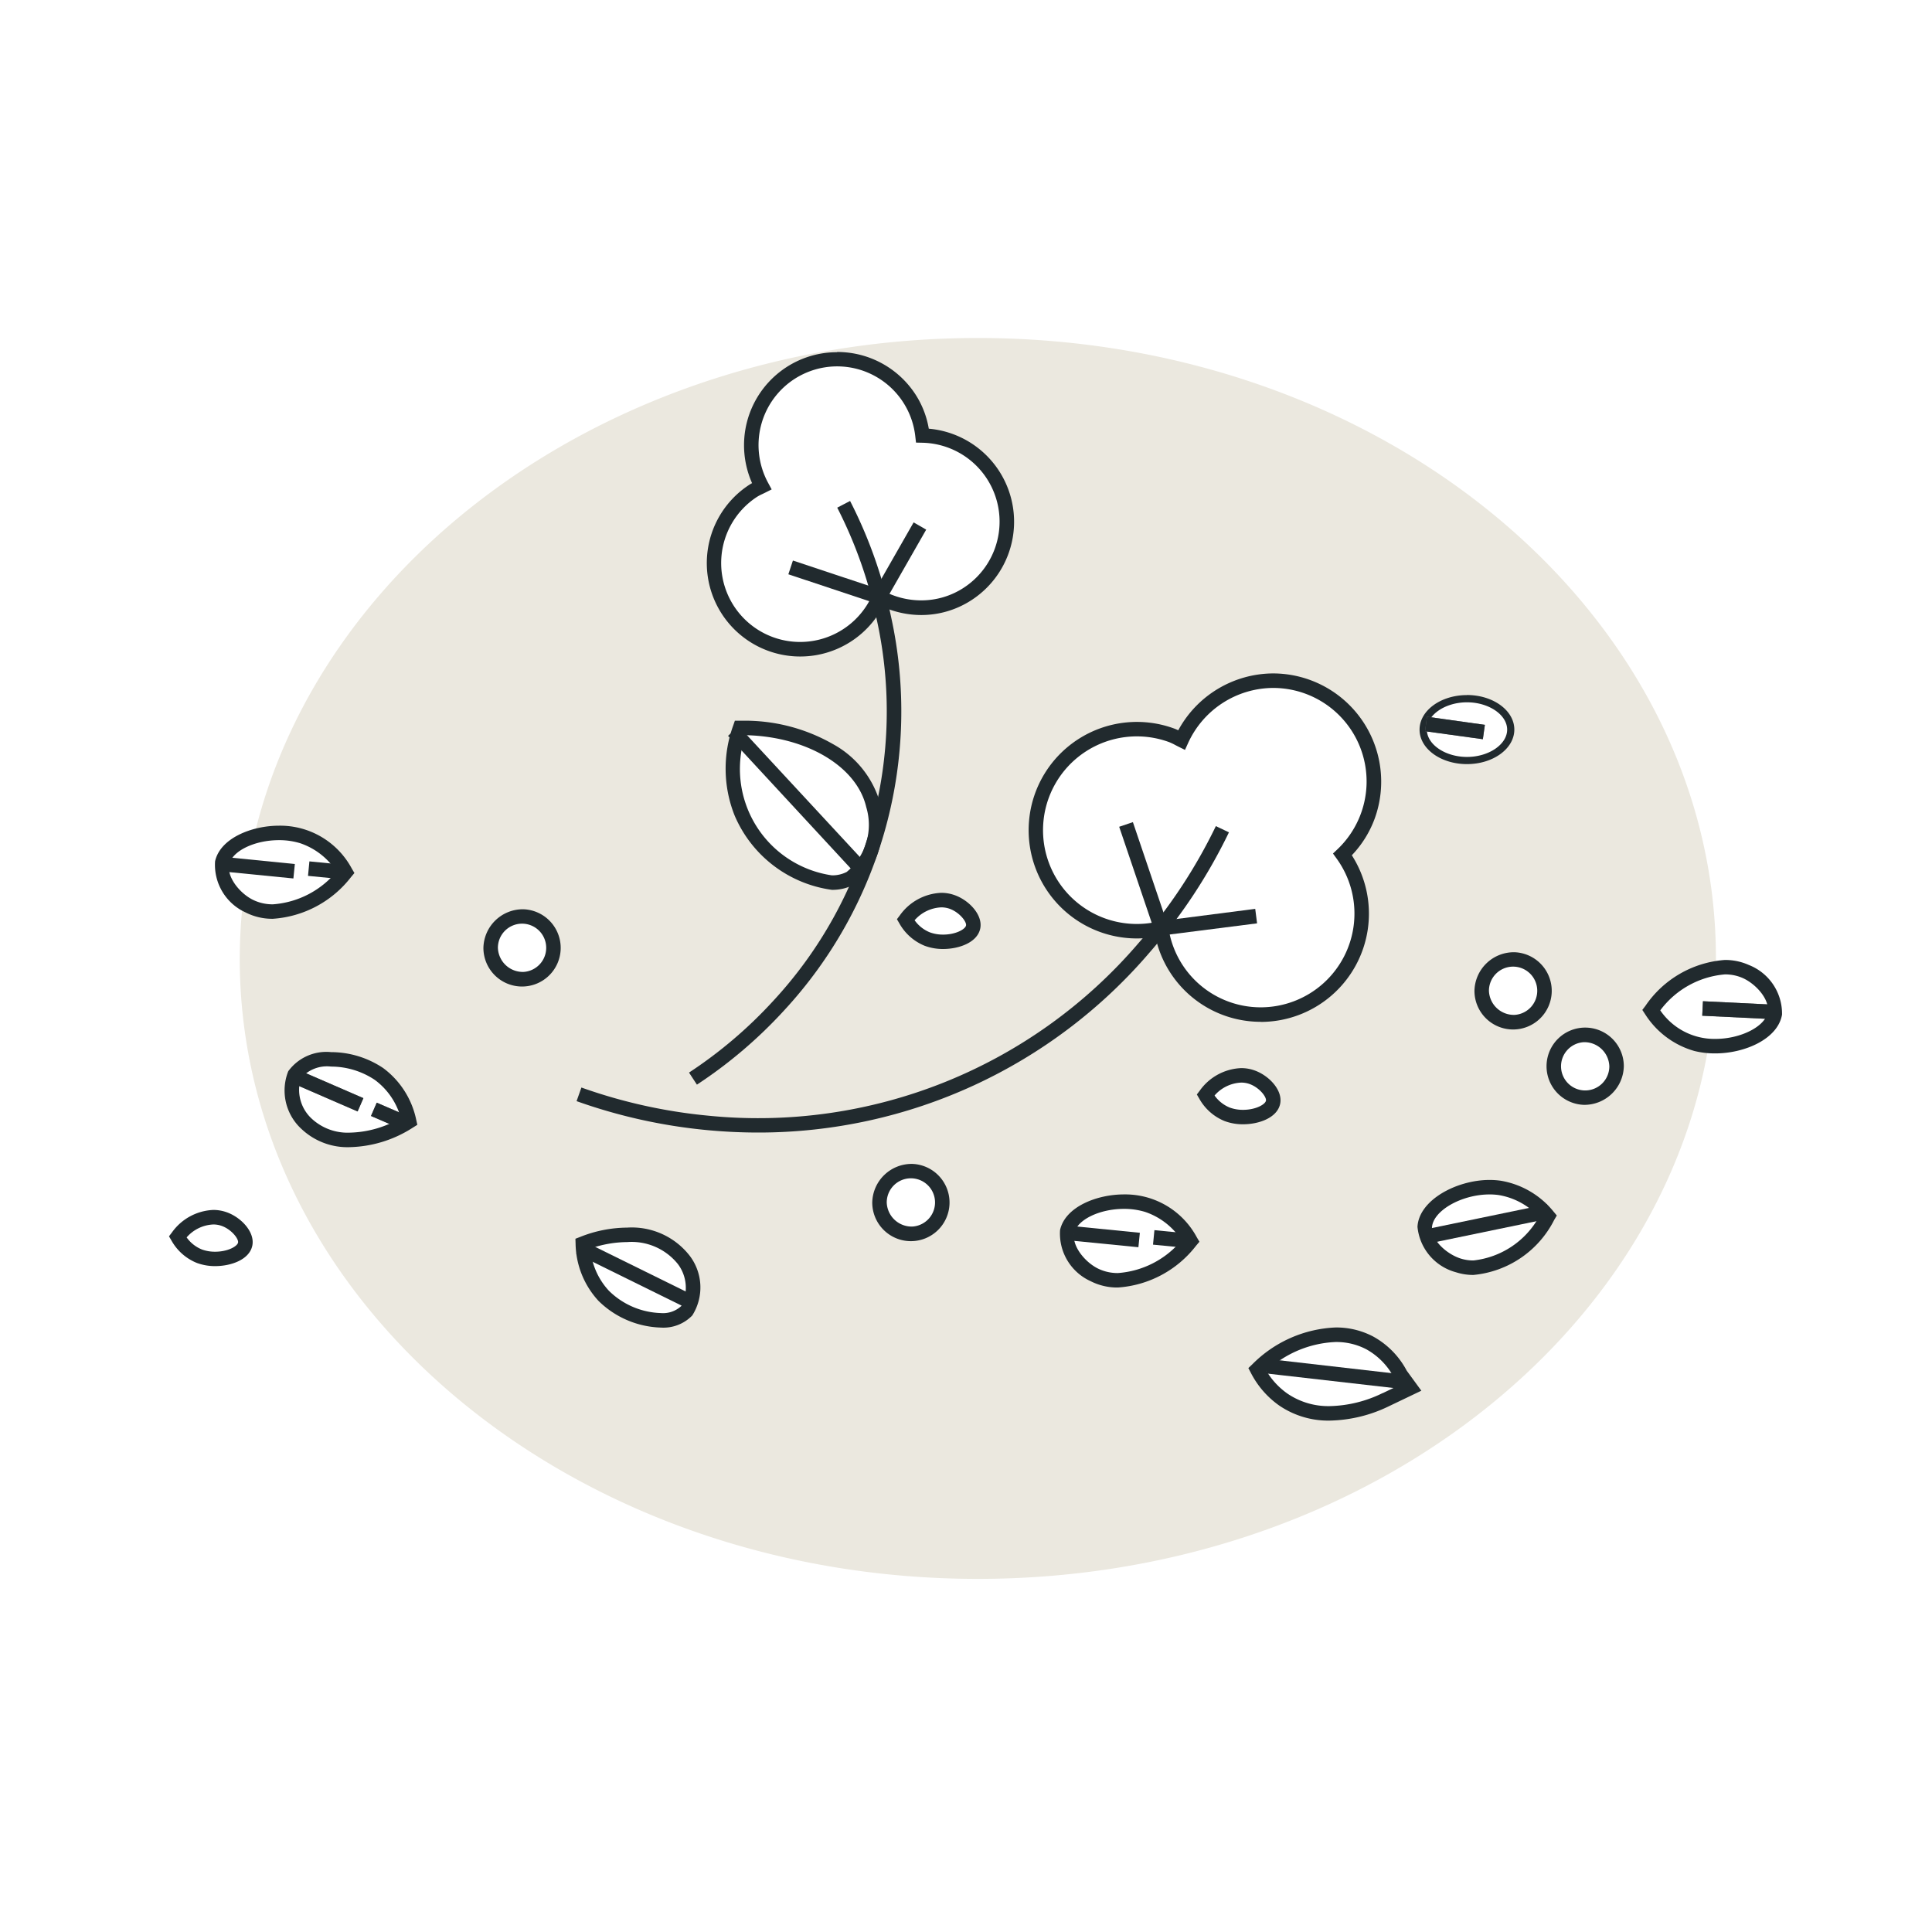 <svg id="Component_49_324" data-name="Component 49 – 324" xmlns="http://www.w3.org/2000/svg" width="80" height="80" viewBox="0 0 80 80">
  <rect id="Rectangle_3157" data-name="Rectangle 3157" width="80" height="80" fill="none"/>
  <g id="Group_9786" data-name="Group 9786" transform="translate(-2371.272 -1506.267)" style="isolation: isolate">
    <path id="Path_8137" data-name="Path 8137" d="M354.956,16.444a2.053,2.053,0,0,1,2.263,1.731,2.344,2.344,0,0,1-4.525,0A2.053,2.053,0,0,1,354.956,16.444Zm0,2.861c.9,0,1.663-.518,1.663-1.131s-.761-1.131-1.663-1.131-1.662.518-1.662,1.131S354.055,19.305,354.956,19.305Z" transform="translate(2077.061 1518.305)" fill="#212a2e"/>
    <path id="Line_1784" data-name="Line 1784" d="M2.713.432-.015.3.015-.3l2.727.133Z" transform="translate(2441.773 1548.026)" fill="#707070"/>
    <path id="Line_1785" data-name="Line 1785" d="M2.713.432-.015.3.015-.3l2.727.133Z" transform="translate(2441.773 1548.026)" fill="#212a2e"/>
    <path id="Line_1786" data-name="Line 1786" d="M2.353.63-.041.3.041-.3,2.436.036Z" transform="translate(2430.321 1536.246)" fill="#707070"/>
    <path id="Line_1787" data-name="Line 1787" d="M2.353.63-.041.3.041-.3,2.436.036Z" transform="translate(2430.321 1536.246)" fill="#212a2e"/>
    <path id="Line_1788" data-name="Line 1788" d="M2.386,1.362-.119.275l.239-.55L2.625.811Z" transform="translate(2383.694 1550.928)" fill="#707070"/>
    <path id="Line_1789" data-name="Line 1789" d="M2.386,1.362-.119.275l.239-.55L2.625.811Z" transform="translate(2383.694 1550.928)" fill="#212a2e"/>
    <path id="Line_1790" data-name="Line 1790" d="M1.288.884-.119.275.119-.275,1.526.333Z" transform="translate(2386.753 1552.202)" fill="#707070"/>
    <path id="Line_1791" data-name="Line 1791" d="M1.288.884-.119.275.119-.275,1.526.333Z" transform="translate(2386.753 1552.202)" fill="#212a2e"/>
    <path id="Path_8139" data-name="Path 8139" d="M304.18,39.943h0a2.166,2.166,0,0,1-.758-.132,2.111,2.111,0,0,1-1.052-.93l-.1-.172.12-.158a2.214,2.214,0,0,1,1.715-.934,1.626,1.626,0,0,1,.514.082c.618.2,1.221.829,1.1,1.4S304.851,39.943,304.18,39.943ZM303,38.754a1.433,1.433,0,0,0,.632.5,1.561,1.561,0,0,0,.545.093h0c.53,0,.918-.223.952-.377s-.277-.558-.7-.7a1.027,1.027,0,0,0-.325-.051A1.55,1.55,0,0,0,303,38.754Z" transform="translate(2076 1518.751)" fill="#212a2e"/>
    <g id="Group_9377" data-name="Group 9377" transform="translate(2381.198 1520.267)" style="isolation: isolate">
      <g id="Group_9376" data-name="Group 9376" transform="translate(0 0)" style="isolation: isolate">
        <g id="Group_9649" data-name="Group 9649" style="isolation: isolate">
          <path id="Path_8140" data-name="Path 8140" d="M366.26,28.352c0-.132.012-.263.012-.4,0-14.188-13.684-25.689-30.564-25.689-14.824,0-27.18,8.871-29.97,20.641a3.55,3.55,0,0,1,2-.011,3.284,3.284,0,0,1,1.79,1.489c-1.233,1.46-2.9,1.969-4,1.4a2.263,2.263,0,0,1-.251-.156,21.723,21.723,0,0,0-.131,2.33c0,14.188,13.683,25.689,30.564,25.689,15.418,0,28.164-9.6,30.256-22.073a3.038,3.038,0,0,1-.512-.084,3.279,3.279,0,0,1-1.862-1.4,4.29,4.29,0,0,1,2.669-1.74m-58.335,6.459a1.9,1.9,0,0,1-.511-2.04c.5-.856,2.353-.834,3.5-.034a3.285,3.285,0,0,1,1.25,1.965c-1.618,1.014-3.361.99-4.235.109M359.3,29.294a1.365,1.365,0,1,1-1.364-1.3,1.332,1.332,0,0,1,1.364,1.3m-42.4-.482a1.3,1.3,0,1,1,1.363-1.3,1.332,1.332,0,0,1-1.363,1.3m6.757,13.73c-.647.748-2.467.384-3.441-.616a3.294,3.294,0,0,1-.865-2.163c1.78-.7,3.488-.348,4.183.679a1.9,1.9,0,0,1,.123,2.1m6.763-17.906c-1.314.7-3.676-.79-4.508-2.722a4.945,4.945,0,0,1-.05-3.506c2.877-.019,5.093,1.39,5.517,3.208.248,1.063-.054,2.535-.959,3.02M333,39.356a1.3,1.3,0,1,1,1.364-1.3,1.332,1.332,0,0,1-1.364,1.3m.616-12.206a1.81,1.81,0,0,1-.9-.8,1.766,1.766,0,0,1,1.9-.748c.5.164.982.665.9,1.048-.107.486-1.131.788-1.9.5m1.667-14.291a3.551,3.551,0,0,1-3.648.125,3.568,3.568,0,1,1-5.223-4.4,3.589,3.589,0,0,1,.352-.181,3.559,3.559,0,1,1,6.653-2.1,3.567,3.567,0,0,1,1.865,6.558m5.234,28.191a1.9,1.9,0,0,1-1.109-1.788c.213-.966,1.987-1.511,3.32-1.1a3.284,3.284,0,0,1,1.79,1.489c-1.233,1.459-2.9,1.969-4,1.4M343.3,26.7a4.182,4.182,0,1,1,.421-7.992,3.95,3.95,0,0,1,.419.2,4.172,4.172,0,0,1,7.721,3.147,4.121,4.121,0,0,1-1.053,1.587A4.176,4.176,0,1,1,343.3,26.7m2.734,7.705a1.8,1.8,0,0,1-.9-.8,1.766,1.766,0,0,1,1.9-.748c.5.164.982.665.9,1.048-.107.486-1.131.788-1.9.5m6.571,11.814c-.138.072-2.451,1.246-4.248,0a3.472,3.472,0,0,1-1.078-1.245c1.45-1.385,3.313-1.815,4.651-1.106a3.214,3.214,0,0,1,1.281,1.313l.4.553Zm3.357-29.173c1.083,0,1.962.64,1.962,1.431s-.878,1.43-1.962,1.43S354,19.269,354,18.48s.878-1.431,1.962-1.431M355.6,40.663c-.689-.225-1.422-.9-1.388-1.582.05-.987,1.71-1.819,3.093-1.63a3.291,3.291,0,0,1,2.01,1.174c-.975,1.643-2.536,2.42-3.716,2.037m5.193-6.947a1.3,1.3,0,1,1,1.364-1.3,1.332,1.332,0,0,1-1.364,1.3" transform="translate(-305.145 -2.267)" fill="#ebe8df"/>
        </g>
      </g>
    </g>
    <path id="Path_8141" data-name="Path 8141" d="M326.328,34.743q-1.05,0-2.112-.1a22.327,22.327,0,0,1-5.412-1.2l.2-.564a21.718,21.718,0,0,0,5.265,1.167,20.726,20.726,0,0,0,17.806-7.15,21.658,21.658,0,0,0,3.2-4.841l.542.257a22.267,22.267,0,0,1-3.287,4.977,21.3,21.3,0,0,1-16.2,7.454Z" transform="translate(2076.343 1518.42)" fill="#212a2e"/>
    <path id="Path_8142" data-name="Path 8142" d="M342.34,26.617l-1.535-4.531.568-.192,1.377,4.066,3.688-.475.077.6Z" transform="translate(2076.81 1518.416)" fill="#212a2e"/>
    <path id="Path_8143" data-name="Path 8143" d="M323.69,33.038l-.327-.5a18.49,18.49,0,0,0,3.494-2.976A17.637,17.637,0,0,0,331.141,13.8,18.439,18.439,0,0,0,329.5,9.146l.532-.277a19.047,19.047,0,0,1,1.7,4.809A18.237,18.237,0,0,1,327.3,29.965,19.1,19.1,0,0,1,323.69,33.038Z" transform="translate(2076.44 1518.142)" fill="#212a2e"/>
    <path id="Path_8144" data-name="Path 8144" d="M331.3,13.186l-3.908-1.3.189-.569,3.442,1.144,1.556-2.724.521.3Z" transform="translate(2076.524 1518.161)" fill="#212a2e"/>
    <path id="Path_8145" data-name="Path 8145" d="M306.785,22.034h0a3.362,3.362,0,0,1,3.017,1.777l.108.183-.137.163a4.467,4.467,0,0,1-3.239,1.732,2.422,2.422,0,0,1-1.13-.263,2.163,2.163,0,0,1-1.264-2.118C304.352,22.55,305.661,22.034,306.785,22.034Zm2.385,1.9a2.9,2.9,0,0,0-1.505-1.174,2.963,2.963,0,0,0-.88-.127c-1.013,0-1.936.45-2.058,1-.112.509.413,1.176.954,1.457a1.829,1.829,0,0,0,.853.2A3.775,3.775,0,0,0,309.17,23.934Z" transform="translate(2076.038 1518.423)" fill="#212a2e"/>
    <path id="Line_1792" data-name="Line 1792" d="M2.687.569-.03.3.03-.3l2.717.271Z" transform="translate(2380.734 1542.073)" fill="#212a2e"/>
    <path id="Line_1793" data-name="Line 1793" d="M1.5.449-.029.3.029-.3l1.526.15Z" transform="translate(2384.055 1542.235)" fill="#212a2e"/>
    <path id="Path_8146" data-name="Path 8146" d="M365.04,31.348h0a3.5,3.5,0,0,1-.866-.1,3.577,3.577,0,0,1-2.039-1.522l-.117-.178.129-.169a4.356,4.356,0,0,1,3.287-1.9,2.387,2.387,0,0,1,1,.21,2.164,2.164,0,0,1,1.369,2.052C367.635,30.746,366.266,31.348,365.04,31.348Zm-2.279-1.782a2.718,2.718,0,0,0,2.279,1.182c1.058,0,2.073-.518,2.172-1.109.086-.514-.472-1.154-1.026-1.407a1.793,1.793,0,0,0-.751-.155A3.723,3.723,0,0,0,362.76,29.567Z" transform="translate(2077.259 1518.538)" fill="#212a2e"/>
    <path id="Path_8147" data-name="Path 8147" d="M316.686,25.424a1.6,1.6,0,1,1-1.664,1.6A1.633,1.633,0,0,1,316.686,25.424Zm0,2.594a1,1,0,1,0-1.064-1A1.033,1.033,0,0,0,316.686,28.018Z" transform="translate(2076.267 1518.494)" fill="#212a2e"/>
    <path id="Path_8148" data-name="Path 8148" d="M322.287,42.473h0a3.839,3.839,0,0,1-2.578-1.105,3.571,3.571,0,0,1-.949-2.361l-.007-.212.2-.077a5.32,5.32,0,0,1,1.938-.384,3.038,3.038,0,0,1,2.6,1.173,2.166,2.166,0,0,1,.1,2.465A1.66,1.66,0,0,1,322.287,42.473ZM319.374,39.2a2.9,2.9,0,0,0,.765,1.748,3.2,3.2,0,0,0,2.149.924,1.107,1.107,0,0,0,.851-.294,1.629,1.629,0,0,0-.144-1.736,2.458,2.458,0,0,0-2.1-.909A4.706,4.706,0,0,0,319.374,39.2Z" transform="translate(2076.346 1518.766)" fill="#212a2e"/>
    <path id="Line_1794" data-name="Line 1794" d="M4.457,2.531-.133.269.133-.269l4.59,2.262Z" transform="translate(2395.264 1557.91)" fill="#212a2e"/>
    <path id="Path_8149" data-name="Path 8149" d="M332.454,35.75a1.6,1.6,0,1,1-1.664,1.6A1.633,1.633,0,0,1,332.454,35.75Zm0,2.594a1,1,0,1,0-1.064-1A1.033,1.033,0,0,0,332.454,38.344Z" transform="translate(2076.6 1518.712)" fill="#212a2e"/>
    <path id="Path_8150" data-name="Path 8150" d="M349.651,42.383h0a3.276,3.276,0,0,1,1.554.372,3.452,3.452,0,0,1,1.393,1.416l.606.83-1.333.638a5.851,5.851,0,0,1-2.458.6,3.6,3.6,0,0,1-2.093-.623,3.734,3.734,0,0,1-1.174-1.352l-.105-.2.164-.156A5.149,5.149,0,0,1,349.651,42.383Zm2.642,2.389-.212-.294a2.871,2.871,0,0,0-1.158-1.193,2.683,2.683,0,0,0-1.272-.3,4.464,4.464,0,0,0-2.861,1.2,3.076,3.076,0,0,0,.872.938,3.011,3.011,0,0,0,1.752.516A5.2,5.2,0,0,0,351.6,45.1l.009,0Z" transform="translate(2076.923 1518.852)" fill="#212a2e"/>
    <path id="Line_1795" data-name="Line 1795" d="M5.766.963-.034.3.034-.3l5.8.665Z" transform="translate(2423.74 1562.839)" fill="#212a2e"/>
    <path id="Path_8151" data-name="Path 8151" d="M355.887,36.4h0a3.318,3.318,0,0,1,.447.03,3.567,3.567,0,0,1,2.2,1.279l.136.163-.108.183a4.182,4.182,0,0,1-3.348,2.279,2.321,2.321,0,0,1-.718-.111,2.163,2.163,0,0,1-1.595-1.881C352.958,37.23,354.524,36.4,355.887,36.4Zm2.044,1.533a2.893,2.893,0,0,0-1.678-.909,2.716,2.716,0,0,0-.366-.024c-1.169,0-2.351.679-2.386,1.372-.026.52.6,1.092,1.181,1.28a1.722,1.722,0,0,0,.533.082A3.551,3.551,0,0,0,357.931,37.933Z" transform="translate(2077.066 1518.726)" fill="#212a2e"/>
    <path id="Line_1796" data-name="Line 1796" d="M.061,1.331-.061.744,4.95-.294l.122.588Z" transform="translate(2430.382 1556.424)" fill="#212a2e"/>
    <path id="Path_8152" data-name="Path 8152" d="M359.675,33.421a1.6,1.6,0,1,1,1.663-1.6A1.633,1.633,0,0,1,359.675,33.421Zm0-2.594a1,1,0,1,0,1.063,1A1.033,1.033,0,0,0,359.675,30.827Z" transform="translate(2077.173 1518.595)" fill="#212a2e"/>
    <path id="Path_8153" data-name="Path 8153" d="M356.876,27.166a1.6,1.6,0,1,1-1.664,1.6A1.633,1.633,0,0,1,356.876,27.166Zm0,2.594a1,1,0,1,0-1.064-1A1.033,1.033,0,0,0,356.876,29.76Z" transform="translate(2077.114 1518.531)" fill="#212a2e"/>
    <path id="Path_8154" data-name="Path 8154" d="M346.741,30.285h0a4.456,4.456,0,0,1-4.358-3.518,4.483,4.483,0,1,1,.762-8.631,1.962,1.962,0,0,1,.183.078,4.49,4.49,0,0,1,3.935-2.355,4.482,4.482,0,0,1,4.2,6.009,4.381,4.381,0,0,1-.948,1.521,4.482,4.482,0,0,1-3.777,6.9ZM342.87,26.04l.049.326a3.859,3.859,0,0,0,3.822,3.319h0a3.882,3.882,0,0,0,3.147-6.156l-.153-.212.189-.18a3.872,3.872,0,0,0-2.661-6.677,3.891,3.891,0,0,0-3.528,2.284l-.128.282-.278-.138-.123-.063a2.21,2.21,0,0,0-.265-.125,3.884,3.884,0,1,0-.391,7.419Z" transform="translate(2076.733 1518.293)" fill="#212a2e"/>
    <path id="Path_8155" data-name="Path 8155" d="M329.477,2.824h0a3.86,3.86,0,0,1,3.248,1.762A3.77,3.77,0,0,1,333.273,6a3.868,3.868,0,0,1,1.767,7.1,3.807,3.807,0,0,1-2.078.616,3.927,3.927,0,0,1-1.594-.341,3.868,3.868,0,1,1-5.526-5.053c.038-.025.076-.047.114-.067a3.873,3.873,0,0,1-.22-2.5,3.852,3.852,0,0,1,3.739-2.922Zm3.486,10.285a3.208,3.208,0,0,0,1.751-.519,3.267,3.267,0,0,0-1.709-6.008l-.261-.006-.03-.26a3.255,3.255,0,0,0-6.394-.426,3.277,3.277,0,0,0,.3,2.352l.147.272-.276.139-.113.055a1.833,1.833,0,0,0-.211.111,3.269,3.269,0,1,0,4.784,4.028l.13-.3.29.158A3.332,3.332,0,0,0,332.963,13.109Z" transform="translate(2076.458 1518.018)" fill="#212a2e"/>
    <path id="Path_8156" data-name="Path 8156" d="M329.242,24.78h0a5.134,5.134,0,0,1-4.026-3.08,5.239,5.239,0,0,1-.058-3.722l.069-.2.273,0a7.342,7.342,0,0,1,3.794.97,4.047,4.047,0,0,1,1.956,2.471c.275,1.179-.071,2.8-1.109,3.353A1.883,1.883,0,0,1,329.242,24.78Zm-3.582-6.4a4.453,4.453,0,0,0,3.582,5.8h0a1.291,1.291,0,0,0,.616-.141,2.53,2.53,0,0,0,.808-2.688C330.273,19.662,328.18,18.427,325.66,18.376Z" transform="translate(2076.474 1518.333)" fill="#212a2e"/>
    <path id="Line_1797" data-name="Line 1797" d="M5.017,5.86-.22.2.22-.2,5.457,5.452Z" transform="translate(2401.638 1536.537)" fill="#212a2e"/>
    <path id="Path_8157" data-name="Path 8157" d="M341.053,36.987h0a3.362,3.362,0,0,1,3.017,1.777l.108.183-.138.163a4.467,4.467,0,0,1-3.239,1.732,2.422,2.422,0,0,1-1.13-.263,2.163,2.163,0,0,1-1.264-2.118C338.62,37.5,339.929,36.987,341.053,36.987Zm2.385,1.9a2.9,2.9,0,0,0-1.505-1.174,2.963,2.963,0,0,0-.88-.127c-1.013,0-1.936.45-2.058,1-.112.509.413,1.176.954,1.457a1.829,1.829,0,0,0,.853.2A3.775,3.775,0,0,0,343.438,38.887Z" transform="translate(2076.76 1518.738)" fill="#212a2e"/>
    <path id="Line_1798" data-name="Line 1798" d="M2.687.569-.03.3.03-.3l2.717.271Z" transform="translate(2415.724 1557.343)" fill="#212a2e"/>
    <path id="Line_1799" data-name="Line 1799" d="M1.5.449-.029.3.029-.3l1.526.15Z" transform="translate(2419.045 1557.505)" fill="#212a2e"/>
    <path id="Path_8158" data-name="Path 8158" d="M345.863,34.191h0a2.167,2.167,0,0,1-.758-.132,2.111,2.111,0,0,1-1.052-.93l-.1-.172.12-.158a2.214,2.214,0,0,1,1.715-.934,1.626,1.626,0,0,1,.514.082c.618.2,1.221.829,1.1,1.4S346.534,34.191,345.863,34.191ZM344.686,33a1.433,1.433,0,0,0,.632.5,1.561,1.561,0,0,0,.545.093h0c.53,0,.918-.223.951-.377s-.277-.558-.7-.7a1.027,1.027,0,0,0-.325-.051A1.55,1.55,0,0,0,344.686,33Z" transform="translate(2076.878 1518.63)" fill="#212a2e"/>
    <path id="Path_8159" data-name="Path 8159" d="M333.7,27.083h0a2.166,2.166,0,0,1-.758-.132,2.112,2.112,0,0,1-1.052-.93l-.1-.172.12-.158a2.214,2.214,0,0,1,1.715-.934,1.626,1.626,0,0,1,.514.082c.618.2,1.221.829,1.1,1.4S334.369,27.083,333.7,27.083Zm-1.177-1.189a1.433,1.433,0,0,0,.632.5,1.561,1.561,0,0,0,.545.093h0c.53,0,.918-.223.951-.377s-.277-.558-.7-.7a1.028,1.028,0,0,0-.325-.051A1.55,1.55,0,0,0,332.521,25.894Z" transform="translate(2076.622 1518.48)" fill="#212a2e"/>
    <path id="Path_8138" data-name="Path 8138" d="M308.884,31.217h0a3.889,3.889,0,0,1,2.156.659,3.568,3.568,0,0,1,1.37,2.144l.046.207-.18.113a5.034,5.034,0,0,1-2.608.812,2.774,2.774,0,0,1-2-.744,2.163,2.163,0,0,1-.557-2.4A1.954,1.954,0,0,1,308.884,31.217Zm2.887,2.726a2.893,2.893,0,0,0-1.076-1.576,3.267,3.267,0,0,0-1.811-.551,1.419,1.419,0,0,0-1.253.489,1.626,1.626,0,0,0,.464,1.679,2.184,2.184,0,0,0,1.574.567A4.339,4.339,0,0,0,311.771,33.944Z" transform="translate(2076.097 1518.616)" fill="#212a2e"/>
  </g>
</svg>
